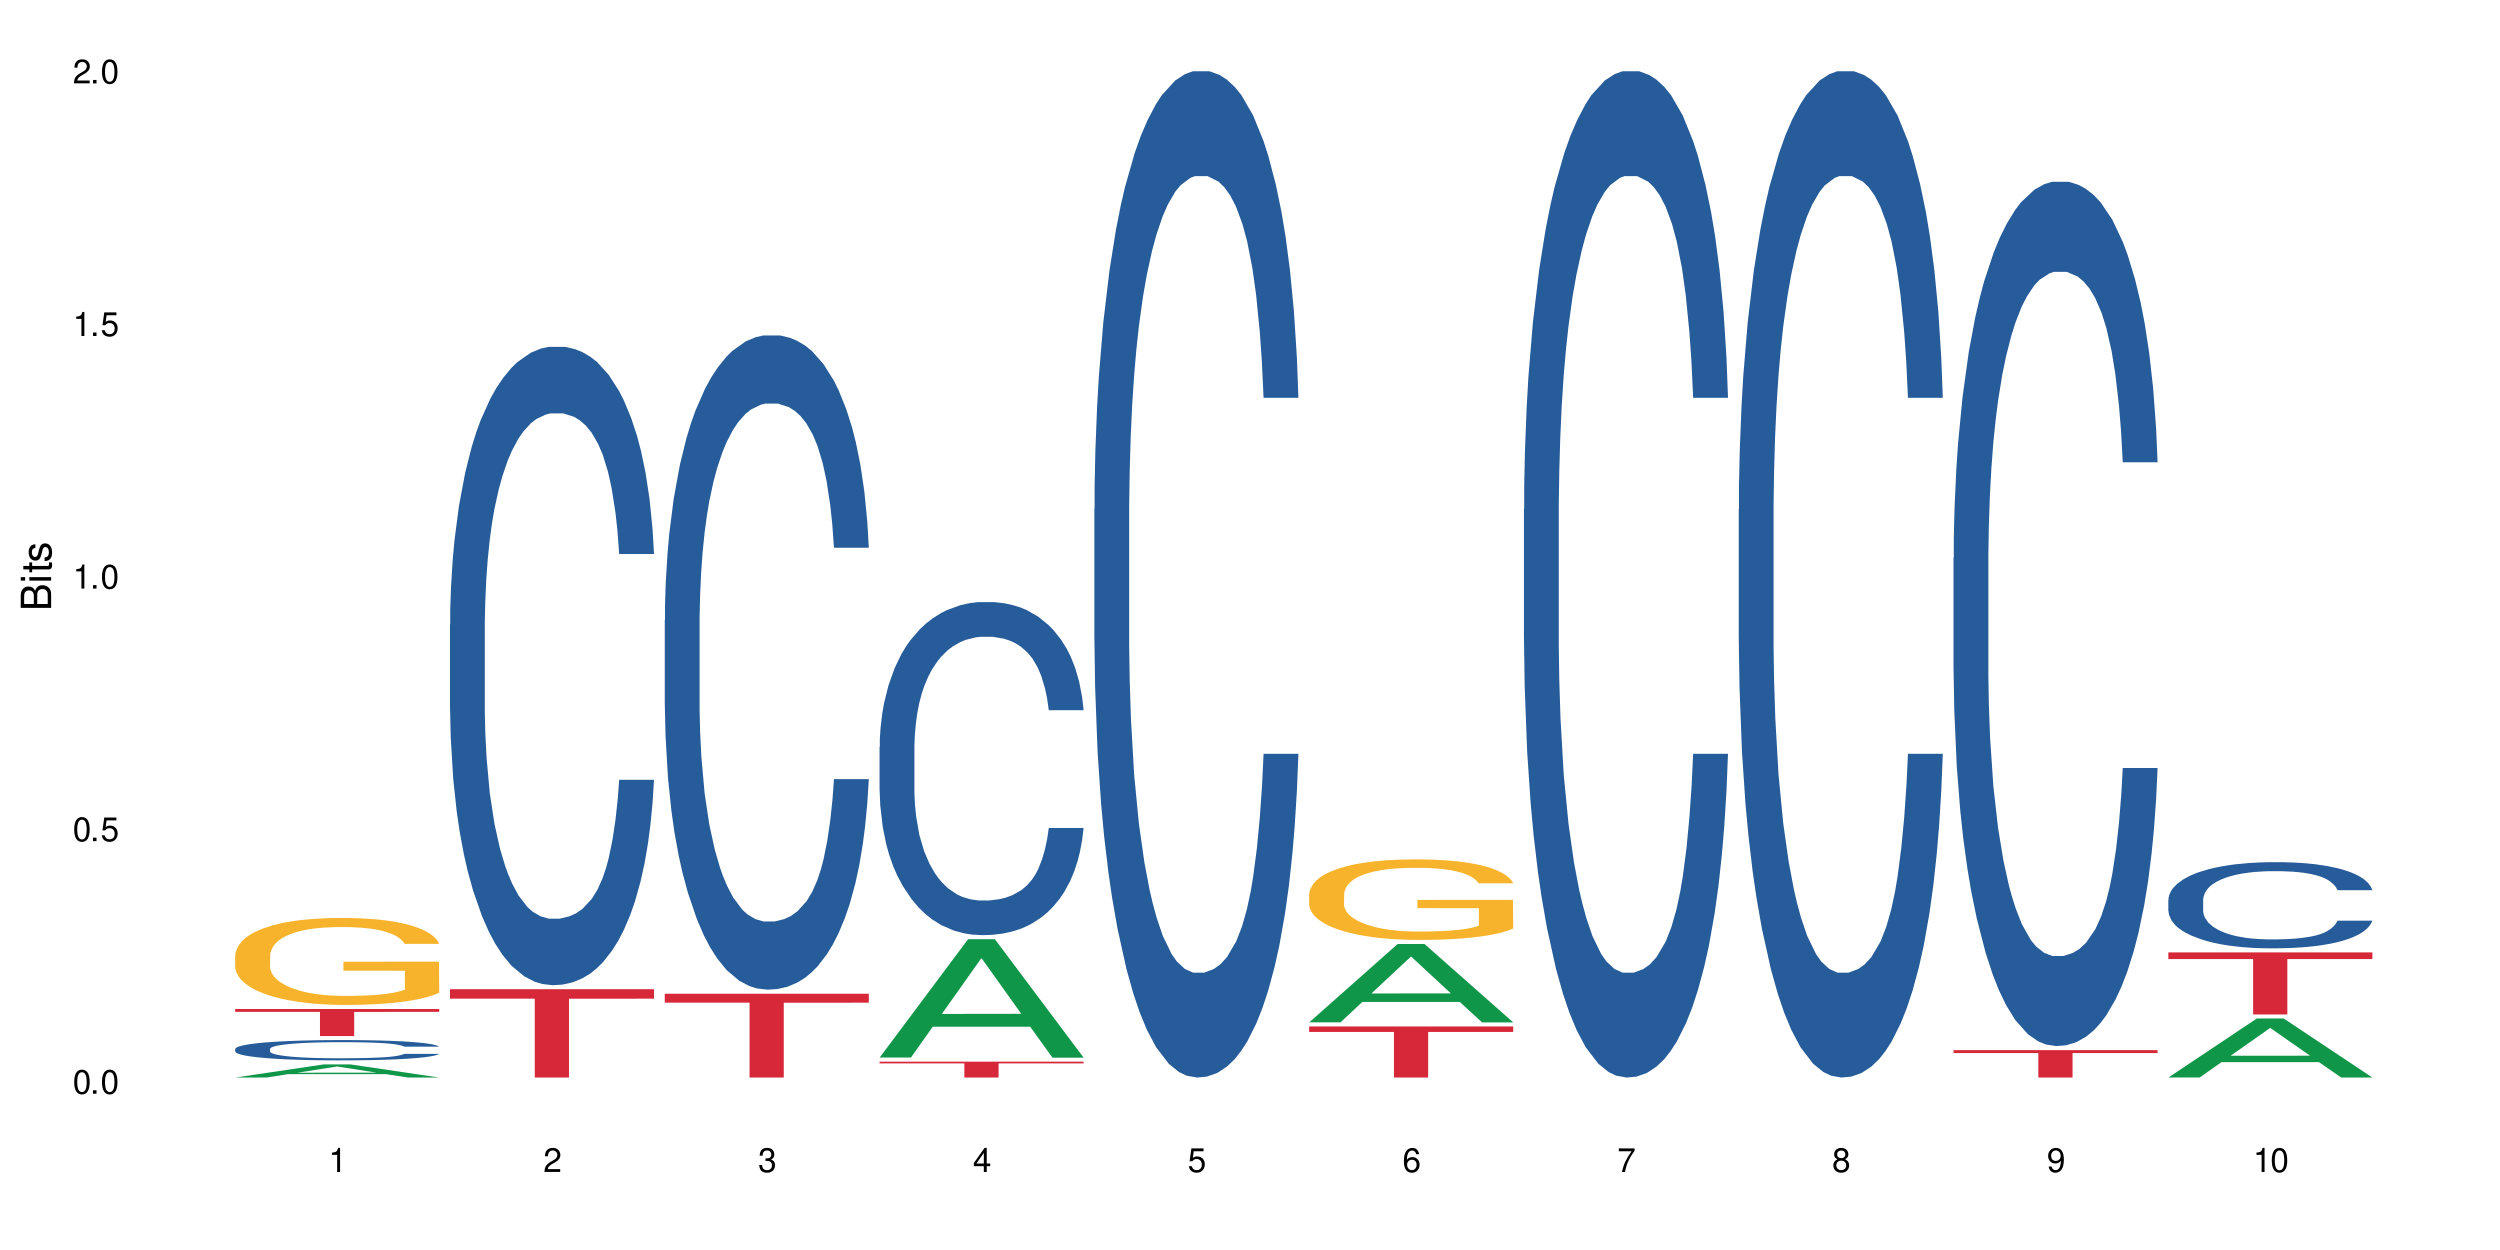 <?xml version="1.0" encoding="UTF-8"?>
<svg xmlns="http://www.w3.org/2000/svg" xmlns:xlink="http://www.w3.org/1999/xlink" width="720" height="360" viewBox="0 0 720 360">
<defs>
<g>
<g id="glyph-0-0">
</g>
<g id="glyph-0-1">
<path d="M 2.641 -6.938 C 2 -6.938 1.422 -6.656 1.078 -6.172 C 0.641 -5.562 0.406 -4.641 0.406 -3.359 C 0.406 -1.016 1.188 0.219 2.641 0.219 C 4.078 0.219 4.859 -1.016 4.859 -3.297 C 4.859 -4.641 4.656 -5.547 4.203 -6.172 C 3.844 -6.656 3.281 -6.938 2.641 -6.938 Z M 2.641 -6.188 C 3.547 -6.188 4 -5.25 4 -3.375 C 4 -1.406 3.562 -0.484 2.625 -0.484 C 1.734 -0.484 1.281 -1.438 1.281 -3.344 C 1.281 -5.25 1.734 -6.188 2.641 -6.188 Z M 2.641 -6.188 "/>
</g>
<g id="glyph-0-2">
<path d="M 1.828 -1 L 0.828 -1 L 0.828 0 L 1.828 0 Z M 1.828 -1 "/>
</g>
<g id="glyph-0-3">
<path d="M 4.562 -6.797 L 1.062 -6.797 L 0.547 -3.094 L 1.328 -3.094 C 1.719 -3.562 2.047 -3.734 2.578 -3.734 C 3.484 -3.734 4.062 -3.109 4.062 -2.094 C 4.062 -1.125 3.484 -0.531 2.578 -0.531 C 1.828 -0.531 1.375 -0.906 1.188 -1.672 L 0.328 -1.672 C 0.453 -1.109 0.547 -0.844 0.75 -0.594 C 1.125 -0.078 1.828 0.219 2.594 0.219 C 3.969 0.219 4.922 -0.781 4.922 -2.219 C 4.922 -3.562 4.031 -4.484 2.719 -4.484 C 2.25 -4.484 1.859 -4.359 1.469 -4.062 L 1.734 -5.969 L 4.562 -5.969 Z M 4.562 -6.797 "/>
</g>
<g id="glyph-0-4">
<path d="M 2.484 -4.938 L 2.484 0 L 3.328 0 L 3.328 -6.938 L 2.766 -6.938 C 2.469 -5.875 2.281 -5.734 0.984 -5.562 L 0.984 -4.938 Z M 2.484 -4.938 "/>
</g>
<g id="glyph-0-5">
<path d="M 4.859 -0.828 L 1.281 -0.828 C 1.359 -1.406 1.672 -1.781 2.5 -2.281 L 3.469 -2.828 C 4.406 -3.344 4.906 -4.062 4.906 -4.906 C 4.906 -5.484 4.672 -6.031 4.266 -6.406 C 3.859 -6.766 3.375 -6.938 2.719 -6.938 C 1.859 -6.938 1.219 -6.625 0.844 -6.031 C 0.609 -5.672 0.5 -5.234 0.484 -4.531 L 1.328 -4.531 C 1.359 -5.016 1.406 -5.281 1.531 -5.516 C 1.75 -5.938 2.188 -6.203 2.703 -6.203 C 3.469 -6.203 4.031 -5.641 4.031 -4.891 C 4.031 -4.344 3.719 -3.859 3.125 -3.516 L 2.234 -3 C 0.812 -2.172 0.406 -1.531 0.328 -0.016 L 4.859 -0.016 Z M 4.859 -0.828 "/>
</g>
<g id="glyph-0-6">
<path d="M 2.125 -3.188 L 2.578 -3.188 C 3.5 -3.188 3.984 -2.766 3.984 -1.922 C 3.984 -1.062 3.469 -0.531 2.594 -0.531 C 1.656 -0.531 1.203 -1 1.156 -2.016 L 0.312 -2.016 C 0.344 -1.453 0.438 -1.094 0.609 -0.781 C 0.953 -0.109 1.625 0.219 2.547 0.219 C 3.953 0.219 4.859 -0.625 4.859 -1.938 C 4.859 -2.828 4.516 -3.297 3.703 -3.594 C 4.344 -3.844 4.656 -4.328 4.656 -5.031 C 4.656 -6.219 3.875 -6.938 2.578 -6.938 C 1.203 -6.938 0.484 -6.172 0.453 -4.703 L 1.297 -4.703 C 1.312 -5.125 1.344 -5.359 1.453 -5.578 C 1.641 -5.969 2.062 -6.203 2.594 -6.203 C 3.344 -6.203 3.797 -5.75 3.797 -5 C 3.797 -4.516 3.609 -4.219 3.25 -4.047 C 3.016 -3.953 2.703 -3.922 2.125 -3.906 Z M 2.125 -3.188 "/>
</g>
<g id="glyph-0-7">
<path d="M 3.141 -1.672 L 3.141 0 L 3.984 0 L 3.984 -1.672 L 4.984 -1.672 L 4.984 -2.438 L 3.984 -2.438 L 3.984 -6.938 L 3.359 -6.938 L 0.266 -2.578 L 0.266 -1.672 Z M 3.141 -2.438 L 1 -2.438 L 3.141 -5.5 Z M 3.141 -2.438 "/>
</g>
<g id="glyph-0-8">
<path d="M 4.781 -5.125 C 4.609 -6.266 3.891 -6.938 2.844 -6.938 C 2.094 -6.938 1.422 -6.578 1.031 -5.953 C 0.594 -5.266 0.406 -4.422 0.406 -3.172 C 0.406 -2 0.578 -1.25 0.984 -0.641 C 1.359 -0.078 1.953 0.219 2.703 0.219 C 3.984 0.219 4.922 -0.75 4.922 -2.094 C 4.922 -3.375 4.062 -4.281 2.844 -4.281 C 2.172 -4.281 1.641 -4.031 1.281 -3.516 C 1.281 -5.234 1.828 -6.188 2.797 -6.188 C 3.391 -6.188 3.797 -5.797 3.938 -5.125 Z M 2.734 -3.531 C 3.547 -3.531 4.062 -2.953 4.062 -2.031 C 4.062 -1.156 3.484 -0.531 2.703 -0.531 C 1.922 -0.531 1.328 -1.188 1.328 -2.078 C 1.328 -2.938 1.906 -3.531 2.734 -3.531 Z M 2.734 -3.531 "/>
</g>
<g id="glyph-0-9">
<path d="M 4.984 -6.797 L 0.438 -6.797 L 0.438 -5.969 L 4.109 -5.969 C 2.5 -3.656 1.828 -2.234 1.328 0 L 2.219 0 C 2.594 -2.172 3.453 -4.047 4.984 -6.094 Z M 4.984 -6.797 "/>
</g>
<g id="glyph-0-10">
<path d="M 3.75 -3.656 C 4.469 -4.094 4.688 -4.438 4.688 -5.078 C 4.688 -6.172 3.844 -6.938 2.641 -6.938 C 1.438 -6.938 0.594 -6.172 0.594 -5.094 C 0.594 -4.438 0.812 -4.094 1.516 -3.656 C 0.734 -3.266 0.359 -2.703 0.359 -1.922 C 0.359 -0.656 1.281 0.219 2.641 0.219 C 3.984 0.219 4.922 -0.656 4.922 -1.922 C 4.922 -2.703 4.531 -3.266 3.75 -3.656 Z M 2.641 -6.188 C 3.359 -6.188 3.812 -5.75 3.812 -5.062 C 3.812 -4.406 3.344 -3.984 2.641 -3.984 C 1.922 -3.984 1.453 -4.406 1.453 -5.078 C 1.453 -5.75 1.922 -6.188 2.641 -6.188 Z M 2.641 -3.266 C 3.484 -3.266 4.062 -2.719 4.062 -1.906 C 4.062 -1.078 3.484 -0.531 2.625 -0.531 C 1.797 -0.531 1.219 -1.094 1.219 -1.906 C 1.219 -2.719 1.781 -3.266 2.641 -3.266 Z M 2.641 -3.266 "/>
</g>
<g id="glyph-0-11">
<path d="M 0.516 -1.578 C 0.672 -0.453 1.406 0.219 2.438 0.219 C 3.188 0.219 3.859 -0.141 4.266 -0.766 C 4.688 -1.453 4.891 -2.297 4.891 -3.547 C 4.891 -4.719 4.703 -5.453 4.312 -6.078 C 3.938 -6.641 3.344 -6.938 2.594 -6.938 C 1.297 -6.938 0.359 -5.969 0.359 -4.625 C 0.359 -3.344 1.234 -2.453 2.453 -2.453 C 3.094 -2.453 3.578 -2.672 4.016 -3.203 C 4 -1.484 3.469 -0.531 2.5 -0.531 C 1.906 -0.531 1.484 -0.906 1.359 -1.578 Z M 2.578 -6.203 C 3.375 -6.203 3.969 -5.531 3.969 -4.641 C 3.969 -3.797 3.391 -3.188 2.547 -3.188 C 1.734 -3.188 1.234 -3.766 1.234 -4.688 C 1.234 -5.562 1.797 -6.203 2.578 -6.203 Z M 2.578 -6.203 "/>
</g>
<g id="glyph-1-0">
</g>
<g id="glyph-1-1">
<path d="M 0 -0.953 L 0 -4.891 C 0 -5.719 -0.234 -6.344 -0.734 -6.797 C -1.188 -7.234 -1.812 -7.469 -2.5 -7.469 C -3.547 -7.469 -4.188 -7 -4.625 -5.875 C -4.984 -6.688 -5.625 -7.094 -6.531 -7.094 C -7.172 -7.094 -7.734 -6.859 -8.141 -6.391 C -8.562 -5.922 -8.75 -5.344 -8.75 -4.5 L -8.75 -0.953 Z M -4.984 -2.062 L -7.766 -2.062 L -7.766 -4.219 C -7.766 -4.844 -7.688 -5.203 -7.453 -5.5 C -7.219 -5.812 -6.859 -5.969 -6.375 -5.969 C -5.891 -5.969 -5.531 -5.812 -5.297 -5.5 C -5.062 -5.203 -4.984 -4.844 -4.984 -4.219 Z M -0.984 -2.062 L -4 -2.062 L -4 -4.781 C -4 -5.766 -3.438 -6.359 -2.484 -6.359 C -1.547 -6.359 -0.984 -5.766 -0.984 -4.781 Z M -0.984 -2.062 "/>
</g>
<g id="glyph-1-2">
<path d="M -6.281 -1.797 L -6.281 -0.797 L 0 -0.797 L 0 -1.797 Z M -8.75 -1.797 L -8.75 -0.797 L -7.484 -0.797 L -7.484 -1.797 Z M -8.75 -1.797 "/>
</g>
<g id="glyph-1-3">
<path d="M -6.281 -3.047 L -6.281 -2.016 L -8.016 -2.016 L -8.016 -1.016 L -6.281 -1.016 L -6.281 -0.172 L -5.469 -0.172 L -5.469 -1.016 L -0.719 -1.016 C -0.078 -1.016 0.281 -1.453 0.281 -2.234 C 0.281 -2.5 0.25 -2.719 0.188 -3.047 L -0.641 -3.047 C -0.609 -2.906 -0.594 -2.766 -0.594 -2.562 C -0.594 -2.141 -0.719 -2.016 -1.156 -2.016 L -5.469 -2.016 L -5.469 -3.047 Z M -6.281 -3.047 "/>
</g>
<g id="glyph-1-4">
<path d="M -4.531 -5.25 C -5.766 -5.25 -6.469 -4.422 -6.469 -2.969 C -6.469 -1.516 -5.719 -0.562 -4.547 -0.562 C -3.562 -0.562 -3.094 -1.062 -2.734 -2.562 L -2.516 -3.484 C -2.344 -4.188 -2.094 -4.469 -1.641 -4.469 C -1.047 -4.469 -0.641 -3.875 -0.641 -3 C -0.641 -2.453 -0.797 -2 -1.062 -1.75 C -1.25 -1.594 -1.422 -1.531 -1.875 -1.469 L -1.875 -0.406 C -0.422 -0.453 0.281 -1.266 0.281 -2.922 C 0.281 -4.5 -0.5 -5.516 -1.719 -5.516 C -2.656 -5.516 -3.172 -4.984 -3.469 -3.734 L -3.703 -2.766 C -3.891 -1.953 -4.156 -1.609 -4.594 -1.609 C -5.188 -1.609 -5.547 -2.125 -5.547 -2.938 C -5.547 -3.75 -5.203 -4.172 -4.531 -4.203 Z M -4.531 -5.25 "/>
</g>
</g>
</defs>
<rect x="-72" y="-36" width="864" height="432" fill="rgb(100%, 100%, 100%)" fill-opacity="1"/>
<path fill-rule="nonzero" fill="rgb(6.275%, 58.824%, 28.235%)" fill-opacity="1" d="M 67.73 310.328 L 67.793 310.324 L 93.223 306.551 L 100.945 306.551 L 126.5 310.332 L 117.52 310.332 L 111.117 309.344 L 83.051 309.344 L 76.773 310.328 L 67.73 310.328 L 85.75 308.938 L 108.543 308.934 L 97.176 307.168 L 97.051 307.164 L 96.926 307.176 L 85.688 308.934 L 85.75 308.938 Z M 67.73 310.328 "/>
<path fill-rule="nonzero" fill="rgb(14.51%, 36.078%, 60%)" fill-opacity="1" d="M 67.73 302.086 L 67.801 302.082 L 67.801 301.953 L 68.02 301.75 L 68.52 301.492 L 69.02 301.316 L 70.312 301.004 L 72.102 300.699 L 73.965 300.465 L 75.328 300.324 L 76.547 300.219 L 79.34 300.02 L 81.133 299.918 L 83.066 299.828 L 85.434 299.738 L 87.152 299.684 L 91.023 299.598 L 93.891 299.562 L 96.113 299.547 L 100.914 299.547 L 103.781 299.566 L 105.859 299.594 L 108.152 299.637 L 110.086 299.684 L 113.457 299.801 L 116.465 299.949 L 117.828 300.035 L 119.977 300.203 L 121.625 300.363 L 122.773 300.5 L 124.062 300.699 L 125.207 300.938 L 126.07 301.211 L 126.5 301.441 L 116.465 301.441 L 115.965 301.227 L 115.391 301.062 L 114.316 300.844 L 113.238 300.688 L 111.734 300.531 L 110.375 300.43 L 108.512 300.328 L 106.863 300.266 L 105.141 300.219 L 103.492 300.188 L 100.34 300.152 L 96.684 300.152 L 95.324 300.164 L 92.527 300.207 L 91.023 300.246 L 88.871 300.32 L 87.367 300.387 L 85.578 300.496 L 84.359 300.586 L 82.852 300.727 L 81.777 300.848 L 80.559 301.023 L 79.844 301.156 L 79.199 301.309 L 78.625 301.484 L 78.195 301.668 L 77.906 301.867 L 77.766 302.059 L 77.766 302.887 L 77.906 303.078 L 78.266 303.305 L 79.199 303.629 L 80.559 303.91 L 82.137 304.137 L 83.641 304.297 L 84.5 304.371 L 85.648 304.457 L 87.441 304.562 L 90.02 304.668 L 91.523 304.711 L 93.816 304.754 L 96.184 304.777 L 99.336 304.777 L 102.133 304.754 L 103.996 304.73 L 105.93 304.688 L 108.582 304.594 L 110.23 304.508 L 111.664 304.41 L 112.738 304.309 L 113.457 304.223 L 114.531 304.055 L 115.391 303.875 L 116.035 303.688 L 116.465 303.508 L 126.5 303.508 L 126.07 303.719 L 125.422 303.93 L 124.777 304.082 L 123.777 304.27 L 122.629 304.434 L 120.98 304.621 L 119.617 304.746 L 117.828 304.879 L 116.18 304.98 L 114.387 305.07 L 111.734 305.176 L 110.016 305.23 L 108.152 305.277 L 105.93 305.32 L 103.137 305.359 L 100.125 305.379 L 97.328 305.387 L 94.32 305.375 L 92.098 305.352 L 89.16 305.305 L 85.504 305.207 L 82.852 305.109 L 80.773 305.008 L 78.984 304.898 L 76.977 304.754 L 74.395 304.52 L 72.82 304.34 L 71.746 304.188 L 70.527 303.98 L 69.664 303.793 L 68.664 303.496 L 67.945 303.117 L 67.73 302.824 Z M 67.73 302.086 "/>
<path fill-rule="nonzero" fill="rgb(96.863%, 70.196%, 16.863%)" fill-opacity="1" d="M 67.73 275.102 L 67.801 275.082 L 67.801 274.621 L 68.09 273.594 L 68.805 272.176 L 69.738 271.008 L 70.742 270.094 L 71.387 269.613 L 72.461 268.926 L 73.395 268.422 L 75.758 267.395 L 78.77 266.434 L 80.418 266.02 L 82.281 265.633 L 84.93 265.199 L 86.148 265.039 L 89.875 264.672 L 94.105 264.441 L 98.762 264.375 L 100.914 264.398 L 103.852 264.488 L 107.863 264.738 L 110.16 264.969 L 111.949 265.199 L 113.812 265.496 L 116.105 265.953 L 118.258 266.5 L 119.977 267.051 L 121.695 267.738 L 123.129 268.469 L 124.348 269.27 L 125.422 270.23 L 126.07 271.031 L 126.5 271.832 L 116.535 271.832 L 115.965 271.031 L 115.32 270.414 L 114.242 269.66 L 113.168 269.109 L 112.094 268.676 L 110.086 268.078 L 108.367 267.715 L 106.215 267.395 L 104.137 267.188 L 101.773 267.051 L 100.34 267.004 L 96.543 267.004 L 93.102 267.164 L 91.094 267.348 L 89.66 267.531 L 87.656 267.875 L 86.438 268.148 L 85.719 268.332 L 83.57 269.039 L 82.137 269.68 L 81.348 270.117 L 80.344 270.801 L 79.629 271.422 L 78.84 272.336 L 78.41 273.023 L 77.836 274.578 L 77.766 278.695 L 77.98 279.566 L 78.41 280.504 L 78.984 281.324 L 79.844 282.195 L 80.703 282.859 L 82.207 283.75 L 83.496 284.348 L 84.5 284.734 L 86.438 285.352 L 87.227 285.559 L 89.09 285.969 L 91.023 286.289 L 93.387 286.566 L 95.18 286.703 L 98.047 286.816 L 101.703 286.816 L 106 286.68 L 108.727 286.496 L 110.59 286.312 L 111.809 286.152 L 113.312 285.902 L 114.387 285.672 L 115.391 285.422 L 116.609 285.031 L 116.609 279.566 L 98.906 279.543 L 98.906 276.98 L 126.426 276.957 L 126.5 285.902 L 124.992 286.52 L 123.129 287.113 L 121.34 287.57 L 119.477 287.961 L 116.824 288.395 L 114.672 288.668 L 111.375 288.988 L 108.367 289.195 L 105.215 289.332 L 102.418 289.402 L 99.121 289.426 L 96.184 289.379 L 93.031 289.242 L 90.52 289.059 L 88.227 288.828 L 85.934 288.531 L 83.066 288.051 L 81.203 287.664 L 79.27 287.184 L 77.336 286.609 L 75.613 285.992 L 74.469 285.512 L 73.32 284.965 L 72.102 284.277 L 70.957 283.5 L 70.098 282.789 L 69.309 281.988 L 68.734 281.234 L 68.16 280.207 L 67.875 279.383 L 67.73 278.672 Z M 67.73 275.102 "/>
<path fill-rule="nonzero" fill="rgb(83.922%, 15.686%, 22.353%)" fill-opacity="1" d="M 67.73 290.59 L 126.5 290.59 L 126.5 291.422 L 102.008 291.43 L 102.008 298.383 L 92.152 298.383 L 92.152 291.438 L 92.008 291.422 L 67.73 291.422 Z M 67.73 290.59 "/>
<path fill-rule="nonzero" fill="rgb(14.51%, 36.078%, 60%)" fill-opacity="1" d="M 129.594 179.883 L 129.664 179.715 L 129.664 175.684 L 129.879 169.297 L 130.379 161.23 L 130.883 155.684 L 132.172 145.77 L 133.965 136.191 L 135.828 128.797 L 137.188 124.43 L 138.406 121.066 L 141.203 114.852 L 142.992 111.656 L 144.93 108.801 L 147.293 105.945 L 149.016 104.266 L 152.883 101.574 L 155.75 100.398 L 157.973 99.895 L 162.773 99.895 L 165.641 100.566 L 167.719 101.406 L 170.012 102.75 L 171.949 104.266 L 175.316 107.961 L 178.324 112.668 L 179.688 115.355 L 181.836 120.562 L 183.484 125.605 L 184.633 129.973 L 185.922 136.191 L 187.07 143.754 L 187.93 152.324 L 188.359 159.551 L 178.324 159.551 L 177.824 152.828 L 177.25 147.617 L 176.176 140.73 L 175.102 135.855 L 173.598 130.984 L 172.234 127.789 L 170.371 124.598 L 168.723 122.582 L 167.004 121.066 L 165.355 120.059 L 162.199 119.051 L 158.547 119.051 L 157.184 119.387 L 154.391 120.73 L 152.883 121.91 L 150.734 124.262 L 149.23 126.445 L 147.438 129.805 L 146.219 132.664 L 144.715 137.031 L 143.641 140.898 L 142.422 146.441 L 141.703 150.645 L 141.059 155.348 L 140.484 160.895 L 140.055 166.777 L 139.77 172.992 L 139.625 179.043 L 139.625 205.09 L 139.77 211.137 L 140.129 218.195 L 141.059 228.445 L 142.422 237.352 L 143.996 244.41 L 145.504 249.453 L 146.363 251.805 L 147.508 254.492 L 149.301 257.855 L 151.879 261.215 L 153.387 262.559 L 155.68 263.902 L 158.043 264.574 L 161.199 264.574 L 163.992 263.902 L 165.855 263.062 L 167.789 261.719 L 170.441 258.863 L 172.09 256.172 L 173.523 252.98 L 174.598 249.789 L 175.316 247.098 L 176.391 241.891 L 177.25 236.176 L 177.895 230.297 L 178.324 224.582 L 188.359 224.582 L 187.93 231.305 L 187.285 237.855 L 186.641 242.73 L 185.637 248.613 L 184.488 253.82 L 182.84 259.703 L 181.48 263.566 L 179.688 267.77 L 178.039 270.961 L 176.246 273.816 L 173.598 277.18 L 171.875 278.859 L 170.012 280.371 L 167.789 281.715 L 164.996 282.891 L 161.984 283.566 L 159.191 283.734 L 156.18 283.398 L 153.957 282.723 L 151.02 281.211 L 147.367 278.188 L 144.715 274.996 L 142.637 271.801 L 140.844 268.441 L 138.836 263.902 L 136.258 256.512 L 134.68 250.797 L 133.605 246.09 L 132.387 239.539 L 131.527 233.656 L 130.523 224.246 L 129.809 212.316 L 129.594 203.074 Z M 129.594 179.883 "/>
<path fill-rule="nonzero" fill="rgb(83.922%, 15.686%, 22.353%)" fill-opacity="1" d="M 129.594 284.898 L 188.359 284.898 L 188.359 287.621 L 163.867 287.645 L 163.867 310.332 L 154.012 310.332 L 154.012 287.668 L 153.871 287.621 L 129.594 287.621 Z M 129.594 284.898 "/>
<path fill-rule="nonzero" fill="rgb(14.51%, 36.078%, 60%)" fill-opacity="1" d="M 191.453 178.586 L 191.523 178.414 L 191.523 174.281 L 191.738 167.734 L 192.242 159.469 L 192.742 153.785 L 194.031 143.621 L 195.824 133.805 L 197.688 126.227 L 199.051 121.75 L 200.27 118.305 L 203.062 111.934 L 204.855 108.66 L 206.789 105.73 L 209.156 102.805 L 210.875 101.082 L 214.746 98.324 L 217.613 97.121 L 219.832 96.605 L 224.637 96.605 L 227.5 97.293 L 229.582 98.152 L 231.875 99.531 L 233.809 101.082 L 237.176 104.871 L 240.188 109.691 L 241.547 112.449 L 243.699 117.789 L 245.348 122.953 L 246.492 127.434 L 247.785 133.805 L 248.93 141.555 L 249.789 150.34 L 250.219 157.746 L 240.188 157.746 L 239.684 150.855 L 239.113 145.516 L 238.035 138.457 L 236.961 133.461 L 235.457 128.465 L 234.094 125.195 L 232.23 121.922 L 230.582 119.855 L 228.863 118.305 L 227.215 117.27 L 224.062 116.238 L 220.406 116.238 L 219.043 116.582 L 216.25 117.961 L 214.746 119.164 L 212.594 121.578 L 211.09 123.816 L 209.297 127.262 L 208.078 130.188 L 206.574 134.668 L 205.5 138.629 L 204.281 144.312 L 203.566 148.617 L 202.918 153.441 L 202.348 159.125 L 201.918 165.152 L 201.629 171.523 L 201.484 177.723 L 201.484 204.422 L 201.629 210.621 L 201.988 217.855 L 202.918 228.359 L 204.281 237.488 L 205.859 244.723 L 207.363 249.891 L 208.223 252.301 L 209.371 255.055 L 211.16 258.5 L 213.742 261.945 L 215.246 263.324 L 217.539 264.699 L 219.906 265.391 L 223.059 265.391 L 225.852 264.699 L 227.715 263.84 L 229.652 262.461 L 232.305 259.535 L 233.953 256.777 L 235.387 253.504 L 236.461 250.234 L 237.176 247.477 L 238.254 242.137 L 239.113 236.281 L 239.758 230.254 L 240.188 224.398 L 250.219 224.398 L 249.789 231.289 L 249.145 238.004 L 248.5 243 L 247.496 249.027 L 246.352 254.367 L 244.703 260.395 L 243.34 264.355 L 241.547 268.664 L 239.898 271.934 L 238.109 274.863 L 235.457 278.309 L 233.738 280.031 L 231.875 281.578 L 229.652 282.957 L 226.855 284.164 L 223.848 284.852 L 221.051 285.023 L 218.043 284.68 L 215.82 283.992 L 212.883 282.441 L 209.227 279.34 L 206.574 276.066 L 204.496 272.797 L 202.703 269.352 L 200.699 264.699 L 198.117 257.121 L 196.543 251.266 L 195.465 246.445 L 194.246 239.727 L 193.387 233.699 L 192.383 224.055 L 191.668 211.824 L 191.453 202.352 Z M 191.453 178.586 "/>
<path fill-rule="nonzero" fill="rgb(83.922%, 15.686%, 22.353%)" fill-opacity="1" d="M 191.453 286.188 L 250.219 286.188 L 250.219 288.773 L 225.727 288.797 L 225.727 310.332 L 215.875 310.332 L 215.875 288.816 L 215.73 288.773 L 191.453 288.773 Z M 191.453 286.188 "/>
<path fill-rule="nonzero" fill="rgb(6.275%, 58.824%, 28.235%)" fill-opacity="1" d="M 253.312 304.57 L 253.375 304.535 L 278.805 270.492 L 286.527 270.492 L 312.082 304.602 L 303.102 304.602 L 296.699 295.695 L 268.633 295.695 L 262.355 304.57 L 253.312 304.57 L 271.332 292.012 L 294.125 291.98 L 282.762 276.062 L 282.633 276.031 L 282.508 276.129 L 271.27 291.98 L 271.332 292.012 Z M 253.312 304.57 "/>
<path fill-rule="nonzero" fill="rgb(14.51%, 36.078%, 60%)" fill-opacity="1" d="M 253.312 215.145 L 253.387 215.059 L 253.387 212.953 L 253.602 209.621 L 254.102 205.414 L 254.605 202.52 L 255.895 197.348 L 257.684 192.352 L 259.547 188.492 L 260.91 186.215 L 262.129 184.461 L 264.922 181.215 L 266.715 179.551 L 268.652 178.059 L 271.016 176.57 L 272.734 175.691 L 276.605 174.289 L 279.473 173.676 L 281.695 173.414 L 286.496 173.414 L 289.363 173.766 L 291.441 174.203 L 293.734 174.902 L 295.668 175.691 L 299.039 177.621 L 302.047 180.078 L 303.41 181.48 L 305.559 184.195 L 307.207 186.828 L 308.355 189.105 L 309.645 192.352 L 310.793 196.297 L 311.652 200.766 L 312.082 204.535 L 302.047 204.535 L 301.547 201.031 L 300.973 198.312 L 299.898 194.719 L 298.824 192.176 L 297.316 189.633 L 295.957 187.969 L 294.094 186.301 L 292.445 185.25 L 290.723 184.461 L 289.074 183.934 L 285.922 183.406 L 282.266 183.406 L 280.906 183.582 L 278.109 184.285 L 276.605 184.898 L 274.457 186.125 L 272.949 187.266 L 271.16 189.02 L 269.941 190.508 L 268.434 192.789 L 267.359 194.805 L 266.141 197.699 L 265.426 199.891 L 264.781 202.344 L 264.207 205.238 L 263.777 208.309 L 263.492 211.551 L 263.348 214.707 L 263.348 228.297 L 263.492 231.453 L 263.848 235.133 L 264.781 240.484 L 266.141 245.129 L 267.719 248.812 L 269.223 251.441 L 270.082 252.668 L 271.23 254.07 L 273.023 255.824 L 275.602 257.578 L 277.105 258.281 L 279.402 258.98 L 281.766 259.332 L 284.918 259.332 L 287.715 258.98 L 289.578 258.543 L 291.512 257.84 L 294.164 256.352 L 295.812 254.949 L 297.246 253.281 L 298.32 251.617 L 299.039 250.215 L 300.113 247.496 L 300.973 244.516 L 301.617 241.445 L 302.047 238.465 L 312.082 238.465 L 311.652 241.973 L 311.008 245.391 L 310.363 247.934 L 309.359 251.004 L 308.211 253.723 L 306.562 256.789 L 305.203 258.805 L 303.41 260.996 L 301.762 262.664 L 299.969 264.152 L 297.316 265.906 L 295.598 266.785 L 293.734 267.574 L 291.512 268.273 L 288.719 268.887 L 285.707 269.238 L 282.914 269.328 L 279.902 269.152 L 277.68 268.801 L 274.742 268.012 L 271.086 266.434 L 268.434 264.77 L 266.355 263.102 L 264.566 261.348 L 262.559 258.98 L 259.98 255.125 L 258.402 252.145 L 257.328 249.688 L 256.109 246.27 L 255.25 243.199 L 254.246 238.289 L 253.527 232.066 L 253.312 227.242 Z M 253.312 215.145 "/>
<path fill-rule="nonzero" fill="rgb(83.922%, 15.686%, 22.353%)" fill-opacity="1" d="M 253.312 305.766 L 312.082 305.766 L 312.082 306.254 L 287.59 306.258 L 287.59 310.332 L 277.734 310.332 L 277.734 306.262 L 277.594 306.254 L 253.312 306.254 Z M 253.312 305.766 "/>
<path fill-rule="nonzero" fill="rgb(14.51%, 36.078%, 60%)" fill-opacity="1" d="M 315.176 146.621 L 315.246 146.355 L 315.246 140 L 315.461 129.934 L 315.961 117.215 L 316.465 108.477 L 317.754 92.844 L 319.547 77.746 L 321.41 66.09 L 322.77 59.203 L 323.988 53.902 L 326.785 44.102 L 328.578 39.07 L 330.512 34.566 L 332.875 30.062 L 334.598 27.414 L 338.465 23.176 L 341.332 21.32 L 343.555 20.527 L 348.355 20.527 L 351.223 21.586 L 353.301 22.91 L 355.594 25.031 L 357.531 27.414 L 360.898 33.242 L 363.91 40.66 L 365.27 44.898 L 367.422 53.109 L 369.07 61.055 L 370.215 67.945 L 371.504 77.746 L 372.652 89.668 L 373.512 103.176 L 373.941 114.566 L 363.91 114.566 L 363.406 103.973 L 362.832 95.758 L 361.758 84.898 L 360.684 77.215 L 359.18 69.535 L 357.816 64.5 L 355.953 59.469 L 354.305 56.289 L 352.586 53.902 L 350.938 52.316 L 347.785 50.727 L 344.129 50.727 L 342.766 51.254 L 339.973 53.375 L 338.465 55.23 L 336.316 58.938 L 334.812 62.383 L 333.02 67.68 L 331.801 72.184 L 330.297 79.07 L 329.223 85.164 L 328.004 93.906 L 327.285 100.527 L 326.641 107.945 L 326.066 116.688 L 325.637 125.957 L 325.352 135.762 L 325.207 145.297 L 325.207 186.355 L 325.352 195.895 L 325.711 207.02 L 326.641 223.18 L 328.004 237.219 L 329.578 248.344 L 331.086 256.293 L 331.945 260 L 333.09 264.238 L 334.883 269.535 L 337.465 274.836 L 338.969 276.953 L 341.262 279.074 L 343.625 280.133 L 346.781 280.133 L 349.574 279.074 L 351.438 277.75 L 353.375 275.629 L 356.023 271.125 L 357.672 266.887 L 359.105 261.855 L 360.184 256.82 L 360.898 252.582 L 361.973 244.371 L 362.832 235.363 L 363.48 226.094 L 363.91 217.086 L 373.941 217.086 L 373.512 227.684 L 372.867 238.012 L 372.223 245.695 L 371.219 254.969 L 370.07 263.18 L 368.422 272.449 L 367.062 278.543 L 365.27 285.168 L 363.621 290.199 L 361.832 294.703 L 359.18 300 L 357.457 302.648 L 355.594 305.035 L 353.375 307.152 L 350.578 309.008 L 347.57 310.066 L 344.773 310.332 L 341.762 309.801 L 339.543 308.742 L 336.602 306.359 L 332.949 301.59 L 330.297 296.559 L 328.219 291.523 L 326.426 286.227 L 324.418 279.074 L 321.84 267.418 L 320.262 258.41 L 319.188 250.992 L 317.969 240.664 L 317.109 231.391 L 316.105 216.555 L 315.391 197.746 L 315.176 183.18 Z M 315.176 146.621 "/>
<path fill-rule="nonzero" fill="rgb(6.275%, 58.824%, 28.235%)" fill-opacity="1" d="M 377.035 294.43 L 377.098 294.406 L 402.527 271.863 L 410.25 271.863 L 435.805 294.449 L 426.824 294.449 L 420.422 288.555 L 392.355 288.555 L 386.078 294.43 L 377.035 294.43 L 395.055 286.117 L 417.848 286.094 L 406.48 275.555 L 406.355 275.531 L 406.23 275.598 L 394.992 286.094 L 395.055 286.117 Z M 377.035 294.43 "/>
<path fill-rule="nonzero" fill="rgb(96.863%, 70.196%, 16.863%)" fill-opacity="1" d="M 377.035 257.438 L 377.105 257.414 L 377.105 256.992 L 377.395 256.039 L 378.109 254.723 L 379.043 253.645 L 380.047 252.797 L 380.691 252.352 L 381.766 251.715 L 382.695 251.25 L 385.062 250.297 L 388.07 249.406 L 389.719 249.023 L 391.582 248.664 L 394.234 248.262 L 395.453 248.113 L 399.18 247.773 L 403.41 247.562 L 408.066 247.5 L 410.219 247.52 L 413.156 247.605 L 417.168 247.84 L 419.461 248.051 L 421.254 248.262 L 423.117 248.539 L 425.41 248.961 L 427.562 249.469 L 429.281 249.977 L 431 250.613 L 432.434 251.293 L 433.652 252.035 L 434.727 252.922 L 435.375 253.664 L 435.805 254.406 L 425.84 254.406 L 425.27 253.664 L 424.621 253.094 L 423.547 252.395 L 422.473 251.887 L 421.398 251.484 L 419.391 250.934 L 417.672 250.594 L 415.52 250.297 L 413.441 250.105 L 411.078 249.977 L 409.645 249.938 L 405.848 249.938 L 402.406 250.086 L 400.398 250.254 L 398.965 250.422 L 396.961 250.742 L 395.742 250.996 L 395.023 251.164 L 392.875 251.82 L 391.441 252.414 L 390.652 252.816 L 389.648 253.453 L 388.934 254.023 L 388.145 254.871 L 387.715 255.508 L 387.141 256.949 L 387.07 260.762 L 387.285 261.566 L 387.715 262.438 L 388.289 263.199 L 389.148 264.004 L 390.008 264.621 L 391.512 265.445 L 392.801 265.996 L 393.805 266.355 L 395.742 266.93 L 396.527 267.121 L 398.391 267.5 L 400.328 267.797 L 402.691 268.051 L 404.484 268.18 L 407.352 268.285 L 411.008 268.285 L 415.305 268.156 L 418.031 267.988 L 419.895 267.82 L 421.109 267.672 L 422.617 267.438 L 423.691 267.227 L 424.695 266.992 L 425.914 266.633 L 425.914 261.566 L 408.211 261.547 L 408.211 259.176 L 435.73 259.152 L 435.805 267.438 L 434.297 268.008 L 432.434 268.559 L 430.645 268.984 L 428.781 269.344 L 426.129 269.746 L 423.977 270 L 420.68 270.297 L 417.672 270.488 L 414.52 270.617 L 411.723 270.68 L 408.426 270.699 L 405.488 270.656 L 402.336 270.531 L 399.824 270.363 L 397.531 270.148 L 395.238 269.875 L 392.371 269.43 L 390.508 269.07 L 388.574 268.625 L 386.641 268.094 L 384.918 267.523 L 383.773 267.078 L 382.625 266.57 L 381.406 265.934 L 380.262 265.211 L 379.398 264.555 L 378.613 263.812 L 378.039 263.113 L 377.465 262.16 L 377.18 261.398 L 377.035 260.742 Z M 377.035 257.438 "/>
<path fill-rule="nonzero" fill="rgb(83.922%, 15.686%, 22.353%)" fill-opacity="1" d="M 377.035 295.613 L 435.805 295.613 L 435.805 297.188 L 411.312 297.203 L 411.312 310.332 L 401.457 310.332 L 401.457 297.215 L 401.312 297.188 L 377.035 297.188 Z M 377.035 295.613 "/>
<path fill-rule="nonzero" fill="rgb(14.51%, 36.078%, 60%)" fill-opacity="1" d="M 438.895 146.621 L 438.969 146.355 L 438.969 140 L 439.184 129.934 L 439.684 117.215 L 440.188 108.477 L 441.477 92.844 L 443.27 77.746 L 445.133 66.09 L 446.492 59.203 L 447.711 53.902 L 450.508 44.102 L 452.297 39.07 L 454.234 34.566 L 456.598 30.062 L 458.316 27.414 L 462.188 23.176 L 465.055 21.32 L 467.277 20.527 L 472.078 20.527 L 474.945 21.586 L 477.023 22.91 L 479.316 25.031 L 481.254 27.414 L 484.621 33.242 L 487.629 40.66 L 488.992 44.898 L 491.141 53.109 L 492.789 61.055 L 493.938 67.945 L 495.227 77.746 L 496.375 89.668 L 497.234 103.176 L 497.664 114.566 L 487.629 114.566 L 487.129 103.973 L 486.555 95.758 L 485.48 84.898 L 484.406 77.215 L 482.898 69.535 L 481.539 64.5 L 479.676 59.469 L 478.027 56.289 L 476.309 53.902 L 474.66 52.316 L 471.504 50.727 L 467.852 50.727 L 466.488 51.254 L 463.691 53.375 L 462.188 55.23 L 460.039 58.938 L 458.535 62.383 L 456.742 67.68 L 455.523 72.184 L 454.02 79.07 L 452.941 85.164 L 451.727 93.906 L 451.008 100.527 L 450.363 107.945 L 449.789 116.688 L 449.359 125.957 L 449.074 135.762 L 448.93 145.297 L 448.93 186.355 L 449.074 195.895 L 449.43 207.02 L 450.363 223.18 L 451.727 237.219 L 453.301 248.344 L 454.805 256.293 L 455.668 260 L 456.812 264.238 L 458.605 269.535 L 461.184 274.836 L 462.691 276.953 L 464.984 279.074 L 467.348 280.133 L 470.5 280.133 L 473.297 279.074 L 475.16 277.75 L 477.094 275.629 L 479.746 271.125 L 481.395 266.887 L 482.828 261.855 L 483.902 256.82 L 484.621 252.582 L 485.695 244.371 L 486.555 235.363 L 487.199 226.094 L 487.629 217.086 L 497.664 217.086 L 497.234 227.684 L 496.59 238.012 L 495.945 245.695 L 494.941 254.969 L 493.793 263.18 L 492.145 272.449 L 490.785 278.543 L 488.992 285.168 L 487.344 290.199 L 485.551 294.703 L 482.898 300 L 481.18 302.648 L 479.316 305.035 L 477.094 307.152 L 474.301 309.008 L 471.289 310.066 L 468.496 310.332 L 465.484 309.801 L 463.262 308.742 L 460.324 306.359 L 456.668 301.59 L 454.02 296.559 L 451.941 291.523 L 450.148 286.227 L 448.141 279.074 L 445.562 267.418 L 443.984 258.41 L 442.91 250.992 L 441.691 240.664 L 440.832 231.391 L 439.828 216.555 L 439.109 197.746 L 438.895 183.18 Z M 438.895 146.621 "/>
<path fill-rule="nonzero" fill="rgb(14.51%, 36.078%, 60%)" fill-opacity="1" d="M 500.758 146.621 L 500.828 146.355 L 500.828 140 L 501.043 129.934 L 501.547 117.215 L 502.047 108.477 L 503.336 92.844 L 505.129 77.746 L 506.992 66.09 L 508.355 59.203 L 509.57 53.902 L 512.367 44.102 L 514.16 39.07 L 516.094 34.566 L 518.461 30.062 L 520.18 27.414 L 524.051 23.176 L 526.914 21.32 L 529.137 20.527 L 533.938 20.527 L 536.805 21.586 L 538.883 22.91 L 541.18 25.031 L 543.113 27.414 L 546.48 33.242 L 549.492 40.66 L 550.852 44.898 L 553.004 53.109 L 554.652 61.055 L 555.797 67.945 L 557.09 77.746 L 558.234 89.668 L 559.094 103.176 L 559.523 114.566 L 549.492 114.566 L 548.988 103.973 L 548.418 95.758 L 547.34 84.898 L 546.266 77.215 L 544.762 69.535 L 543.398 64.5 L 541.535 59.469 L 539.887 56.289 L 538.168 53.902 L 536.52 52.316 L 533.367 50.727 L 529.711 50.727 L 528.348 51.254 L 525.555 53.375 L 524.051 55.23 L 521.898 58.938 L 520.395 62.383 L 518.602 67.68 L 517.383 72.184 L 515.879 79.07 L 514.805 85.164 L 513.586 93.906 L 512.867 100.527 L 512.223 107.945 L 511.652 116.688 L 511.219 125.957 L 510.934 135.762 L 510.789 145.297 L 510.789 186.355 L 510.934 195.895 L 511.293 207.02 L 512.223 223.18 L 513.586 237.219 L 515.164 248.344 L 516.668 256.293 L 517.527 260 L 518.676 264.238 L 520.465 269.535 L 523.047 274.836 L 524.551 276.953 L 526.844 279.074 L 529.211 280.133 L 532.363 280.133 L 535.156 279.074 L 537.02 277.75 L 538.957 275.629 L 541.609 271.125 L 543.258 266.887 L 544.691 261.855 L 545.766 256.82 L 546.48 252.582 L 547.555 244.371 L 548.418 235.363 L 549.062 226.094 L 549.492 217.086 L 559.523 217.086 L 559.094 227.684 L 558.449 238.012 L 557.805 245.695 L 556.801 254.969 L 555.656 263.18 L 554.008 272.449 L 552.645 278.543 L 550.852 285.168 L 549.203 290.199 L 547.414 294.703 L 544.762 300 L 543.043 302.648 L 541.18 305.035 L 538.957 307.152 L 536.16 309.008 L 533.152 310.066 L 530.355 310.332 L 527.348 309.801 L 525.125 308.742 L 522.188 306.359 L 518.531 301.59 L 515.879 296.559 L 513.801 291.523 L 512.008 286.227 L 510.004 279.074 L 507.422 267.418 L 505.844 258.41 L 504.77 250.992 L 503.551 240.664 L 502.691 231.391 L 501.688 216.555 L 500.973 197.746 L 500.758 183.18 Z M 500.758 146.621 "/>
<path fill-rule="nonzero" fill="rgb(14.51%, 36.078%, 60%)" fill-opacity="1" d="M 562.617 160.656 L 562.691 160.426 L 562.691 154.965 L 562.906 146.32 L 563.406 135.398 L 563.906 127.891 L 565.199 114.465 L 566.988 101.496 L 568.852 91.484 L 570.215 85.57 L 571.434 81.02 L 574.227 72.602 L 576.02 68.277 L 577.953 64.41 L 580.32 60.539 L 582.039 58.266 L 585.91 54.625 L 588.777 53.031 L 591 52.352 L 595.801 52.352 L 598.668 53.262 L 600.746 54.398 L 603.039 56.219 L 604.973 58.266 L 608.344 63.27 L 611.352 69.641 L 612.715 73.281 L 614.863 80.336 L 616.512 87.164 L 617.66 93.078 L 618.949 101.496 L 620.098 111.734 L 620.957 123.34 L 621.387 133.125 L 611.352 133.125 L 610.852 124.023 L 610.277 116.969 L 609.203 107.641 L 608.129 101.043 L 606.621 94.441 L 605.262 90.121 L 603.398 85.797 L 601.75 83.066 L 600.027 81.02 L 598.379 79.652 L 595.227 78.289 L 591.57 78.289 L 590.211 78.742 L 587.414 80.562 L 585.91 82.156 L 583.762 85.344 L 582.254 88.301 L 580.465 92.852 L 579.246 96.719 L 577.738 102.633 L 576.664 107.867 L 575.445 115.375 L 574.73 121.066 L 574.086 127.434 L 573.512 134.945 L 573.082 142.906 L 572.793 151.328 L 572.652 159.516 L 572.652 194.785 L 572.793 202.977 L 573.152 212.531 L 574.086 226.41 L 575.445 238.473 L 577.023 248.027 L 578.527 254.852 L 579.387 258.039 L 580.535 261.68 L 582.328 266.23 L 584.906 270.781 L 586.41 272.602 L 588.707 274.422 L 591.07 275.332 L 594.223 275.332 L 597.02 274.422 L 598.883 273.285 L 600.816 271.465 L 603.469 267.594 L 605.117 263.953 L 606.551 259.633 L 607.625 255.309 L 608.344 251.668 L 609.418 244.613 L 610.277 236.879 L 610.922 228.914 L 611.352 221.18 L 621.387 221.18 L 620.957 230.281 L 620.312 239.152 L 619.664 245.75 L 618.664 253.715 L 617.516 260.77 L 615.867 268.734 L 614.504 273.965 L 612.715 279.652 L 611.066 283.977 L 609.273 287.844 L 606.621 292.395 L 604.902 294.672 L 603.039 296.719 L 600.816 298.539 L 598.023 300.133 L 595.012 301.043 L 592.219 301.27 L 589.207 300.816 L 586.984 299.906 L 584.047 297.855 L 580.391 293.762 L 577.738 289.438 L 575.66 285.113 L 573.871 280.562 L 571.863 274.422 L 569.281 264.41 L 567.707 256.672 L 566.633 250.301 L 565.414 241.43 L 564.555 233.465 L 563.551 220.723 L 562.832 204.57 L 562.617 192.055 Z M 562.617 160.656 "/>
<path fill-rule="nonzero" fill="rgb(83.922%, 15.686%, 22.353%)" fill-opacity="1" d="M 562.617 302.434 L 621.387 302.434 L 621.387 303.277 L 596.895 303.285 L 596.895 310.332 L 587.039 310.332 L 587.039 303.293 L 586.895 303.277 L 562.617 303.277 Z M 562.617 302.434 "/>
<path fill-rule="nonzero" fill="rgb(6.275%, 58.824%, 28.235%)" fill-opacity="1" d="M 624.48 310.316 L 624.543 310.301 L 649.969 293.324 L 657.691 293.324 L 683.246 310.332 L 674.27 310.332 L 667.863 305.895 L 639.797 305.895 L 633.52 310.316 L 624.48 310.316 L 642.5 304.055 L 665.289 304.039 L 653.926 296.105 L 653.801 296.086 L 653.676 296.137 L 642.438 304.039 L 642.5 304.055 Z M 624.48 310.316 "/>
<path fill-rule="nonzero" fill="rgb(14.51%, 36.078%, 60%)" fill-opacity="1" d="M 624.48 259.113 L 624.551 259.09 L 624.551 258.547 L 624.766 257.688 L 625.266 256.598 L 625.77 255.848 L 627.059 254.512 L 628.852 253.219 L 630.715 252.223 L 632.074 251.633 L 633.293 251.18 L 636.09 250.34 L 637.879 249.91 L 639.816 249.523 L 642.18 249.137 L 643.902 248.91 L 647.77 248.547 L 650.637 248.391 L 652.859 248.32 L 657.66 248.32 L 660.527 248.41 L 662.605 248.523 L 664.898 248.707 L 666.836 248.91 L 670.203 249.41 L 673.215 250.043 L 674.574 250.406 L 676.727 251.109 L 678.375 251.789 L 679.52 252.379 L 680.809 253.219 L 681.957 254.238 L 682.816 255.395 L 683.246 256.371 L 673.215 256.371 L 672.711 255.465 L 672.137 254.762 L 671.062 253.832 L 669.988 253.172 L 668.484 252.516 L 667.121 252.086 L 665.258 251.656 L 663.609 251.383 L 661.891 251.18 L 660.242 251.043 L 657.086 250.906 L 653.434 250.906 L 652.07 250.953 L 649.277 251.133 L 647.77 251.293 L 645.621 251.609 L 644.117 251.902 L 642.324 252.355 L 641.105 252.742 L 639.602 253.332 L 638.527 253.855 L 637.309 254.602 L 636.59 255.168 L 635.945 255.805 L 635.371 256.551 L 634.941 257.344 L 634.656 258.184 L 634.512 259 L 634.512 262.516 L 634.656 263.332 L 635.016 264.285 L 635.945 265.668 L 637.309 266.867 L 638.883 267.82 L 640.391 268.5 L 641.25 268.82 L 642.395 269.18 L 644.188 269.633 L 646.766 270.09 L 648.273 270.27 L 650.566 270.449 L 652.93 270.543 L 656.086 270.543 L 658.879 270.449 L 660.742 270.336 L 662.68 270.156 L 665.328 269.77 L 666.977 269.406 L 668.41 268.977 L 669.488 268.547 L 670.203 268.184 L 671.277 267.48 L 672.137 266.711 L 672.781 265.918 L 673.215 265.145 L 683.246 265.145 L 682.816 266.051 L 682.172 266.938 L 681.527 267.594 L 680.523 268.387 L 679.375 269.09 L 677.727 269.883 L 676.367 270.406 L 674.574 270.973 L 672.926 271.402 L 671.133 271.789 L 668.484 272.242 L 666.762 272.469 L 664.898 272.672 L 662.68 272.855 L 659.883 273.012 L 656.871 273.105 L 654.078 273.125 L 651.066 273.082 L 648.848 272.992 L 645.906 272.785 L 642.254 272.379 L 639.602 271.949 L 637.523 271.516 L 635.73 271.062 L 633.723 270.449 L 631.145 269.453 L 629.566 268.684 L 628.492 268.047 L 627.273 267.164 L 626.414 266.371 L 625.41 265.102 L 624.695 263.488 L 624.48 262.242 Z M 624.48 259.113 "/>
<path fill-rule="nonzero" fill="rgb(83.922%, 15.686%, 22.353%)" fill-opacity="1" d="M 624.48 274.289 L 683.246 274.289 L 683.246 276.203 L 658.754 276.219 L 658.754 292.16 L 648.898 292.16 L 648.898 276.238 L 648.758 276.203 L 624.48 276.203 Z M 624.48 274.289 "/>
<g fill="rgb(0%, 0%, 0%)" fill-opacity="1">
<use xlink:href="#glyph-0-1" x="20.965" y="314.993"/>
<use xlink:href="#glyph-0-2" x="25.965" y="314.993"/>
<use xlink:href="#glyph-0-1" x="28.965" y="314.993"/>
</g>
<g fill="rgb(0%, 0%, 0%)" fill-opacity="1">
<use xlink:href="#glyph-0-1" x="20.965" y="242.251"/>
<use xlink:href="#glyph-0-2" x="25.965" y="242.251"/>
<use xlink:href="#glyph-0-3" x="28.965" y="242.251"/>
</g>
<g fill="rgb(0%, 0%, 0%)" fill-opacity="1">
<use xlink:href="#glyph-0-4" x="20.965" y="169.509"/>
<use xlink:href="#glyph-0-2" x="25.965" y="169.509"/>
<use xlink:href="#glyph-0-1" x="28.965" y="169.509"/>
</g>
<g fill="rgb(0%, 0%, 0%)" fill-opacity="1">
<use xlink:href="#glyph-0-4" x="20.965" y="96.767"/>
<use xlink:href="#glyph-0-2" x="25.965" y="96.767"/>
<use xlink:href="#glyph-0-3" x="28.965" y="96.767"/>
</g>
<g fill="rgb(0%, 0%, 0%)" fill-opacity="1">
<use xlink:href="#glyph-0-5" x="20.965" y="24.024"/>
<use xlink:href="#glyph-0-2" x="25.965" y="24.024"/>
<use xlink:href="#glyph-0-1" x="28.965" y="24.024"/>
</g>
<g fill="rgb(0%, 0%, 0%)" fill-opacity="1">
<use xlink:href="#glyph-0-4" x="94.613" y="337.532"/>
</g>
<g fill="rgb(0%, 0%, 0%)" fill-opacity="1">
<use xlink:href="#glyph-0-5" x="156.477" y="337.532"/>
</g>
<g fill="rgb(0%, 0%, 0%)" fill-opacity="1">
<use xlink:href="#glyph-0-6" x="218.336" y="337.532"/>
</g>
<g fill="rgb(0%, 0%, 0%)" fill-opacity="1">
<use xlink:href="#glyph-0-7" x="280.199" y="337.532"/>
</g>
<g fill="rgb(0%, 0%, 0%)" fill-opacity="1">
<use xlink:href="#glyph-0-3" x="342.059" y="337.532"/>
</g>
<g fill="rgb(0%, 0%, 0%)" fill-opacity="1">
<use xlink:href="#glyph-0-8" x="403.918" y="337.532"/>
</g>
<g fill="rgb(0%, 0%, 0%)" fill-opacity="1">
<use xlink:href="#glyph-0-9" x="465.781" y="337.532"/>
</g>
<g fill="rgb(0%, 0%, 0%)" fill-opacity="1">
<use xlink:href="#glyph-0-10" x="527.641" y="337.532"/>
</g>
<g fill="rgb(0%, 0%, 0%)" fill-opacity="1">
<use xlink:href="#glyph-0-11" x="589.5" y="337.532"/>
</g>
<g fill="rgb(0%, 0%, 0%)" fill-opacity="1">
<use xlink:href="#glyph-0-4" x="648.863" y="337.532"/>
<use xlink:href="#glyph-0-1" x="653.863" y="337.532"/>
</g>
<g fill="rgb(0%, 0%, 0%)" fill-opacity="1">
<use xlink:href="#glyph-1-1" x="14.725" y="176.012"/>
<use xlink:href="#glyph-1-2" x="14.725" y="168.012"/>
<use xlink:href="#glyph-1-3" x="14.725" y="165.012"/>
<use xlink:href="#glyph-1-4" x="14.725" y="162.012"/>
</g>
</svg>
